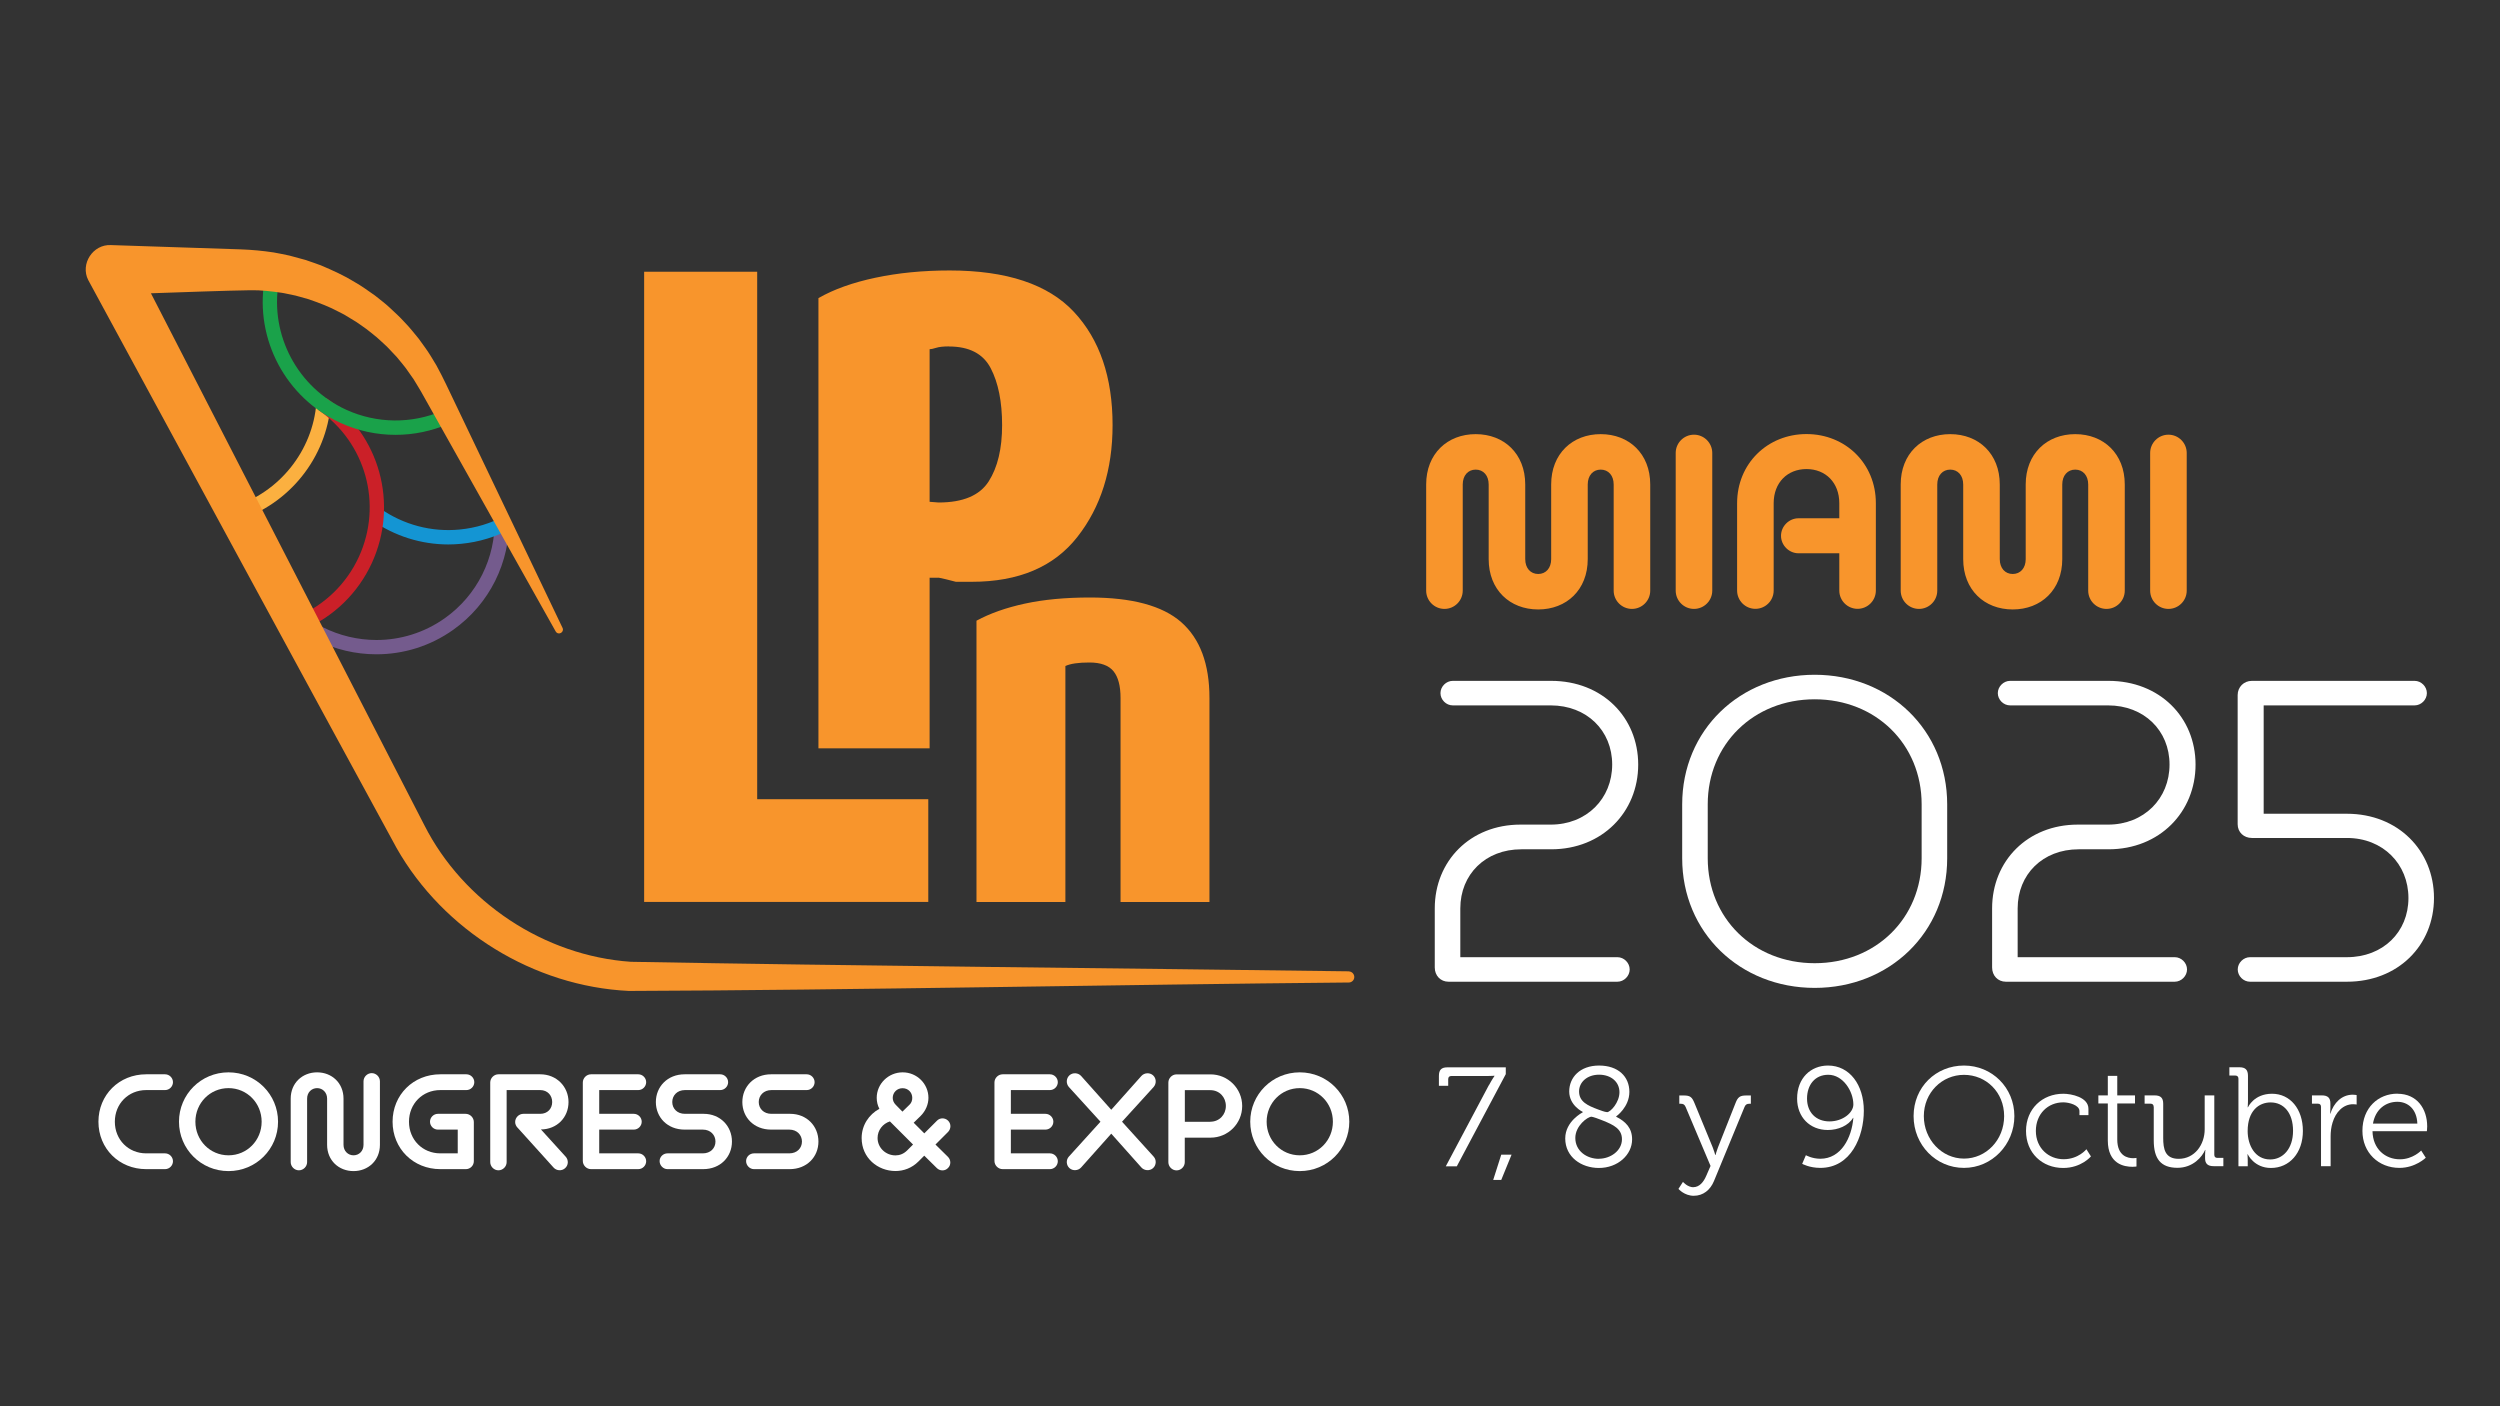 <?xml version="1.0" encoding="UTF-8"?>
<svg id="Layer_1" data-name="Layer 1" xmlns="http://www.w3.org/2000/svg" viewBox="0 0 320 180">
  <rect x="0" y="0" width="320" height="180" fill="#333333" stroke="none"/>
  <defs>
    <style>
      .cls-1 {
        fill: #f8952c;
      }

      .cls-2 {
        fill: #1495d3;
      }

      .cls-3 {
        fill: #fbb040;
      }

      .cls-4 {
        fill: #cb2028;
      }

      .cls-5 {
        fill: #745b8d;
      }

      .cls-6 {
        fill: #fff;
      }

      .cls-7 {
        fill: #1aa24a;
      }
    </style>
  </defs>
  <path class="cls-5" d="M48.18,83.75c-5.32,0-10.56-2.48-13.87-7.14l1.5-1.06c2.95,4.15,7.63,6.36,12.37,6.37,3.04,0,6.11-.91,8.77-2.8,4.12-2.93,6.5-7.7,6.37-12.76l1.84-.05c.15,5.67-2.52,11.02-7.14,14.3-2.98,2.12-6.42,3.14-9.83,3.14Z"/>
  <path class="cls-2" d="M57.4,69.69c-3.48,0-6.9-1.07-9.77-3.09l1.06-1.5c2.95,2.07,6.55,3.03,10.14,2.68,2.07-.2,4.04-.8,5.85-1.79l.88,1.61c-2.03,1.11-4.24,1.79-6.56,2.01-.54.05-1.07.08-1.61.08Z"/>
  <path class="cls-3" d="M30.4,66.62l-.54-1.76c5.89-1.81,10.17-7.16,10.64-13.3l1.83.14c-.53,6.89-5.33,12.88-11.93,14.91Z"/>
  <path class="cls-4" d="M38.75,80.62l-.71-1.69c3.51-1.48,6.31-4.2,7.9-7.66,3.07-6.71.89-14.62-5.19-18.79l1.04-1.51c6.81,4.68,9.26,13.54,5.82,21.07-1.78,3.88-4.92,6.94-8.86,8.59Z"/>
  <path class="cls-7" d="M50.63,55.66c-2.41,0-4.83-.51-7.07-1.54-6.96-3.18-10.95-10.67-9.71-18.21l1.81.3c-1.11,6.72,2.45,13.4,8.66,16.24,3.9,1.78,8.4,1.83,12.34.12l.73,1.69c-2.16.93-4.46,1.4-6.77,1.4Z"/>
  <path class="cls-1" d="M172.66,124.33c-28.52-.39-63.78-.7-91.91-1.22-11.07-.76-21.43-7.61-26.44-17.5-1.59-3.09-4.28-8.34-5.89-11.45-3.67-7.14-21.72-42.25-29.1-56.62,4.39-.15,9.48-.34,12.72-.39,1.35-.03,2.72.14,4.05.33.19.02.38.08.57.11,0,0,1.14.24,1.15.24.53.14,1.17.33,1.69.47,1.29.45,2.59.93,3.8,1.58.34.19.7.33,1.04.56.34.21.88.53,1.27.77.55.4,1.16.78,1.68,1.21,0,0,.93.75.93.75.43.36.89.83,1.32,1.21.24.24,1,1.07,1.23,1.3.44.55,1.1,1.29,1.48,1.88.23.33.47.65.69.98.37.62.91,1.47,1.25,2.11,4.28,7.61,12.57,22.42,16.94,30.18.34.55,1.13.1.88-.45-3.81-7.96-11.2-23.41-14.93-31.23-.32-.7-.85-1.69-1.22-2.38-.46-.76-.93-1.58-1.46-2.3l-.8-1.11s-.87-1.06-.87-1.06c-.26-.33-.62-.71-.91-1.02-.55-.61-1.34-1.36-1.96-1.92-.57-.54-1.25-1.03-1.86-1.53-.76-.54-1.78-1.27-2.59-1.72-1.37-.85-2.86-1.52-4.35-2.15-.63-.21-1.34-.5-1.97-.69-.43-.12-1.62-.45-2.02-.55-.63-.13-1.43-.31-2.06-.41-1.37-.21-2.78-.34-4.16-.39-4.08-.13-12.46-.41-16.66-.55-2.3-.11-3.94,2.41-2.9,4.47,9.09,16.77,30.62,56.48,39.47,72.7,6.02,10.61,17.57,17.72,29.74,18.3,28.4-.1,63.28-.82,92.15-1.08.38,0,.7-.31.7-.7,0-.39-.31-.71-.7-.72Z"/>
  <g>
    <path class="cls-1" d="M82.45,115.46V34.78h14.47v67.52h21.9v13.15h-36.38Z"/>
    <path class="cls-1" d="M120.14,73.95h-1.15v21.84h-14.23v-57.63c1.94-1.12,4.37-1.99,7.29-2.61s6.08-.93,9.5-.93c7.3,0,12.61,1.77,15.91,5.3,3.3,3.53,4.95,8.37,4.95,14.49,0,5.72-1.5,10.49-4.51,14.32-3,3.83-7.51,5.74-13.52,5.74h-2.03c-1-.27-1.74-.44-2.21-.53ZM121.46,44.34c-.71,0-1.25.06-1.63.18-.38.12-.66.18-.84.18v19.53l1.15.09c3.12,0,5.26-.9,6.41-2.7,1.15-1.8,1.72-4.2,1.72-7.2s-.49-5.43-1.46-7.29c-.97-1.86-2.75-2.78-5.35-2.78Z"/>
    <path class="cls-1" d="M143.43,115.46v-26.12c0-1.54-.3-2.68-.9-3.42-.6-.74-1.63-1.12-3.08-1.12s-2.43.15-3.08.45v30.21h-11.38v-36.01c1.73-.94,3.8-1.67,6.21-2.19,2.4-.52,5.17-.78,8.29-.78,5.4,0,9.31,1.05,11.71,3.16,2.4,2.11,3.61,5.34,3.61,9.7v26.12h-11.38Z"/>
  </g>
  <g>
    <path class="cls-6" d="M18.71,149.65c-3.46,0-6.11-2.63-6.11-6.07s2.65-6.07,6.11-6.07h2.42c.55,0,1.01.46,1.01,1.01s-.46,1.01-1.01,1.01h-2.42c-2.27,0-4.01,1.74-4.01,4.05s1.74,4.05,4.01,4.05h2.42c.55,0,1.01.46,1.01,1.01s-.46,1.01-1.01,1.01h-2.42Z"/>
    <path class="cls-6" d="M29.25,149.9c-3.53,0-6.34-2.83-6.34-6.32s2.81-6.32,6.34-6.32,6.34,2.83,6.34,6.32-2.81,6.32-6.34,6.32ZM33.49,143.58c0-2.39-1.87-4.3-4.24-4.3s-4.24,1.91-4.24,4.3,1.87,4.3,4.24,4.3,4.24-1.91,4.24-4.3Z"/>
    <path class="cls-6" d="M46.53,138.41c0-.57.48-1.05,1.05-1.05s1.05.48,1.05,1.05v8.13c0,1.99-1.49,3.36-3.38,3.36s-3.38-1.37-3.38-3.36v-5.92c0-.78-.57-1.34-1.28-1.34s-1.28.55-1.28,1.34v8.13c0,.57-.48,1.05-1.05,1.05s-1.05-.48-1.05-1.05v-8.13c0-1.99,1.49-3.36,3.38-3.36s3.38,1.37,3.38,3.36v5.92c0,.78.57,1.34,1.28,1.34s1.28-.55,1.28-1.34v-8.13Z"/>
    <path class="cls-6" d="M56.36,149.65c-3.46,0-6.11-2.63-6.11-6.07s2.65-6.07,6.11-6.07h3.34c.55,0,1.01.46,1.01,1.01s-.46,1.01-1.01,1.01h-3.34c-2.27,0-4.01,1.74-4.01,4.05s1.74,4.05,4.01,4.05h2.23v-3.04h-2.54c-.55,0-1.01-.46-1.01-1.01s.46-1.01,1.01-1.01h3.55c.57,0,1.05.48,1.05,1.05v5.02c0,.55-.46,1.01-1.01,1.01h-3.28Z"/>
    <path class="cls-6" d="M66.23,144.33c-.17-.19-.29-.44-.29-.71,0-.57.48-1.05,1.05-1.05h2.16c.94,0,1.53-.67,1.53-1.51s-.59-1.53-1.53-1.53h-4.3v9.22c0,.57-.48,1.05-1.05,1.05s-1.05-.48-1.05-1.05v-10.19c0-.57.48-1.05,1.05-1.05h5.36c2.08,0,3.61,1.58,3.61,3.55s-1.47,3.49-3.53,3.51l3.17,3.49c.38.42.36,1.09-.08,1.47-.42.38-1.09.34-1.47-.08l-4.64-5.14Z"/>
    <path class="cls-6" d="M75.65,149.65c-.57,0-1.05-.48-1.05-1.05v-10.04c0-.57.48-1.05,1.05-1.05h6.05c.55,0,1.01.46,1.01,1.01s-.46,1.01-1.01,1.01h-5v3.04h4.43c.55,0,1.01.46,1.01,1.01s-.46,1.01-1.01,1.01h-4.43v3.04h5c.55,0,1.01.46,1.01,1.01s-.46,1.01-1.01,1.01h-6.05Z"/>
    <path class="cls-6" d="M85.44,149.65c-.55,0-1.01-.48-1.01-1.03s.46-.99,1.01-.99h4.52c.99,0,1.62-.67,1.62-1.51s-.63-1.53-1.62-1.53h-2.33c-2.2,0-3.68-1.57-3.68-3.53s1.49-3.55,3.68-3.55h4.56c.55,0,1.01.46,1.01,1.01s-.46,1.01-1.01,1.01h-4.52c-.99,0-1.62.69-1.62,1.53s.63,1.51,1.62,1.51h2.41c2.12,0,3.61,1.58,3.61,3.55s-1.49,3.53-3.68,3.53h-4.56Z"/>
    <path class="cls-6" d="M96.51,149.65c-.55,0-1.01-.48-1.01-1.03s.46-.99,1.01-.99h4.52c.99,0,1.62-.67,1.62-1.51s-.63-1.53-1.62-1.53h-2.33c-2.2,0-3.68-1.57-3.68-3.53s1.49-3.55,3.68-3.55h4.56c.55,0,1.01.46,1.01,1.01s-.46,1.01-1.01,1.01h-4.52c-.99,0-1.62.69-1.62,1.53s.63,1.51,1.62,1.51h2.41c2.12,0,3.61,1.58,3.61,3.55s-1.49,3.53-3.68,3.53h-4.56Z"/>
    <path class="cls-6" d="M118.3,147.93l-.74.74c-.84.84-1.89,1.22-2.94,1.22-2.27,0-4.33-1.68-4.33-4.22,0-1.62.92-3.02,2.27-3.74-.23-.44-.34-.92-.34-1.41,0-1.79,1.49-3.26,3.32-3.26s3.3,1.47,3.3,3.26c0,.84-.36,1.68-.99,2.31l-.9.88,1.36,1.36,1.62-1.62c.38-.4,1.03-.4,1.43,0s.38,1.03,0,1.43l-1.62,1.62,1.6,1.58c.4.4.4,1.05,0,1.43-.38.4-1.03.4-1.43,0l-1.6-1.58ZM113.91,143.54c-.92.29-1.58,1.13-1.58,2.12,0,1.26,1.05,2.23,2.29,2.23.53,0,1.05-.19,1.51-.65l.74-.74-2.96-2.96ZM116.41,141.41c.25-.23.36-.55.36-.88,0-.69-.52-1.24-1.24-1.24s-1.26.55-1.26,1.24c0,.32.13.63.38.88l.86.88.9-.88Z"/>
    <path class="cls-6" d="M128.34,149.65c-.57,0-1.05-.48-1.05-1.05v-10.04c0-.57.48-1.05,1.05-1.05h6.05c.55,0,1.01.46,1.01,1.01s-.46,1.01-1.01,1.01h-5v3.04h4.43c.55,0,1.01.46,1.01,1.01s-.46,1.01-1.01,1.01h-4.43v3.04h5c.55,0,1.01.46,1.01,1.01s-.46,1.01-1.01,1.01h-6.05Z"/>
    <path class="cls-6" d="M142.24,145.11l-3.86,4.33c-.38.42-1.07.46-1.49.08-.42-.38-.46-1.05-.08-1.47l4.05-4.47-4.05-4.45c-.38-.44-.34-1.11.08-1.49.42-.38,1.11-.34,1.49.08l3.86,4.33,3.86-4.33c.38-.42,1.07-.46,1.49-.08s.46,1.05.08,1.49l-4.05,4.45,4.05,4.47c.38.42.34,1.09-.08,1.47-.42.38-1.11.34-1.49-.08l-3.86-4.33Z"/>
    <path class="cls-6" d="M151.65,145.61v3.15c0,.57-.48,1.05-1.05,1.05s-1.05-.48-1.05-1.05v-10.19c0-.57.48-1.05,1.05-1.05h4.35c2.23,0,4.05,1.81,4.05,4.05s-1.81,4.05-4.05,4.05h-3.3ZM154.92,143.58c1.16,0,1.99-.9,1.99-2.02s-.82-2.02-1.99-2.02h-3.26v4.05h3.26Z"/>
    <path class="cls-6" d="M166.37,149.9c-3.53,0-6.34-2.83-6.34-6.32s2.81-6.32,6.34-6.32,6.34,2.83,6.34,6.32-2.81,6.32-6.34,6.32ZM170.61,143.58c0-2.39-1.87-4.3-4.24-4.3s-4.24,1.91-4.24,4.3,1.87,4.3,4.24,4.3,4.24-1.91,4.24-4.3Z"/>
  </g>
  <path class="cls-6" d="M185.41,125.66c-1.03,0-1.76-.79-1.76-1.82v-7.57c0-6.06,4.54-10.72,10.96-10.72h3.88c4.6,0,7.87-3.33,7.87-7.69s-3.27-7.57-7.87-7.57h-12.54c-.85,0-1.57-.73-1.57-1.57s.73-1.57,1.57-1.57h12.6c6.54,0,11.14,4.66,11.14,10.72s-4.6,10.84-11.14,10.84h-3.82c-4.6,0-7.81,3.21-7.81,7.57v6.24h20.11c.85,0,1.57.73,1.57,1.57s-.73,1.57-1.57,1.57h-21.62Z"/>
  <path class="cls-6" d="M249.24,109.86c0,9.51-7.39,16.59-16.96,16.59s-16.96-7.09-16.96-16.59v-6.9c0-9.51,7.39-16.59,16.96-16.59s16.96,7.09,16.96,16.59v6.9ZM245.97,102.95c0-7.69-5.87-13.44-13.69-13.44s-13.69,5.75-13.69,13.44v6.9c0,7.69,5.87,13.44,13.69,13.44s13.69-5.75,13.69-13.44v-6.9Z"/>
  <path class="cls-6" d="M256.75,125.66c-1.03,0-1.76-.79-1.76-1.82v-7.57c0-6.06,4.54-10.72,10.96-10.72h3.88c4.6,0,7.87-3.33,7.87-7.69s-3.27-7.57-7.87-7.57h-12.54c-.85,0-1.57-.73-1.57-1.57s.73-1.57,1.57-1.57h12.6c6.54,0,11.14,4.66,11.14,10.72s-4.6,10.84-11.14,10.84h-3.82c-4.6,0-7.81,3.21-7.81,7.57v6.24h20.11c.85,0,1.57.73,1.57,1.57s-.73,1.57-1.57,1.57h-21.62Z"/>
  <path class="cls-6" d="M288,125.66c-.85,0-1.57-.73-1.57-1.57s.73-1.57,1.57-1.57h12.41c4.6,0,7.87-3.21,7.87-7.57s-3.27-7.69-7.87-7.69h-12.17c-1.03,0-1.82-.73-1.82-1.76v-16.53c0-1.03.79-1.82,1.82-1.82h20.83c.85,0,1.57.73,1.57,1.57s-.73,1.57-1.57,1.57h-19.32v13.87h10.66c6.54,0,11.14,4.72,11.14,10.78s-4.6,10.72-11.14,10.72h-12.41Z"/>
  <path class="cls-1" d="M206.55,62.01c0-1.15-.68-1.9-1.66-1.9s-1.66.75-1.66,1.9v9.56c0,3.93-2.71,6.44-6.34,6.44s-6.34-2.51-6.34-6.44v-9.56c0-1.15-.68-1.9-1.66-1.9s-1.66.75-1.66,1.9v13.59c0,1.29-1.05,2.34-2.34,2.34s-2.34-1.05-2.34-2.34v-13.59c0-3.93,2.71-6.44,6.34-6.44s6.34,2.51,6.34,6.44v9.56c0,1.15.68,1.9,1.66,1.9s1.66-.75,1.66-1.9v-9.56c0-3.93,2.71-6.44,6.34-6.44s6.34,2.51,6.34,6.44v13.59c0,1.29-1.05,2.34-2.34,2.34s-2.34-1.05-2.34-2.34v-13.59Z"/>
  <path class="cls-1" d="M214.49,57.98c0-1.29,1.05-2.34,2.34-2.34s2.34,1.05,2.34,2.34v17.62c0,1.29-1.05,2.34-2.34,2.34s-2.34-1.05-2.34-2.34v-17.62Z"/>
  <path class="cls-1" d="M235.43,70.82h-5.22c-1.22,0-2.24-1.02-2.24-2.24s1.02-2.24,2.24-2.24h5.22v-1.93c0-2.64-1.76-4.37-4.2-4.37s-4.2,1.73-4.2,4.37v11.18c0,1.29-1.05,2.34-2.34,2.34s-2.34-1.05-2.34-2.34v-11.18c0-5.08,3.9-8.85,8.88-8.85s8.88,3.76,8.88,8.85v11.18c0,1.29-1.05,2.34-2.34,2.34s-2.34-1.05-2.34-2.34v-4.78Z"/>
  <path class="cls-1" d="M267.29,62.01c0-1.15-.68-1.9-1.66-1.9s-1.66.75-1.66,1.9v9.56c0,3.93-2.71,6.44-6.34,6.44s-6.34-2.51-6.34-6.44v-9.56c0-1.15-.68-1.9-1.66-1.9s-1.66.75-1.66,1.9v13.59c0,1.29-1.05,2.34-2.34,2.34s-2.34-1.05-2.34-2.34v-13.59c0-3.93,2.71-6.44,6.34-6.44s6.34,2.51,6.34,6.44v9.56c0,1.15.68,1.9,1.66,1.9s1.66-.75,1.66-1.9v-9.56c0-3.93,2.71-6.44,6.34-6.44s6.34,2.51,6.34,6.44v13.59c0,1.29-1.05,2.34-2.34,2.34s-2.34-1.05-2.34-2.34v-13.59Z"/>
  <path class="cls-1" d="M275.22,57.98c0-1.29,1.05-2.34,2.34-2.34s2.34,1.05,2.34,2.34v17.62c0,1.29-1.05,2.34-2.34,2.34s-2.34-1.05-2.34-2.34v-17.62Z"/>
  <g>
    <path class="cls-6" d="M190.59,138.9c.36-.68.7-1.17.7-1.17v-.04s-.32.04-.96.04h-4.56c-.25,0-.4.13-.4.4v.85h-1.19v-1.26c0-.77.31-1.1,1.08-1.1h7.48v.87l-6.27,11.8h-1.41l5.51-10.38Z"/>
    <path class="cls-6" d="M193.48,147.8l-1.32,3.23h-1.03l1.03-3.23h1.32Z"/>
    <path class="cls-6" d="M202.59,142.36v-.04s-1.73-.81-1.73-2.61,1.37-3.32,3.82-3.32,3.88,1.41,3.88,3.37-1.69,3.14-1.69,3.14v.04c1.19.61,2.04,1.42,2.04,2.9,0,1.98-1.84,3.66-4.25,3.66-2.24,0-4.31-1.39-4.31-3.78,0-2.22,2.25-3.35,2.25-3.35ZM204.65,148.32c1.5,0,2.96-1.03,2.96-2.5,0-1.32-1.08-1.84-2.42-2.38-.47-.2-1.33-.5-1.48-.5-.49,0-2.07,1.15-2.07,2.72,0,1.66,1.46,2.67,3.01,2.67ZM205.69,142.36c.45,0,1.6-1.24,1.6-2.56s-1.08-2.24-2.61-2.24-2.56.96-2.56,2.14c0,1.33,1.12,1.82,2.43,2.31.29.11.9.34,1.14.34Z"/>
    <path class="cls-6" d="M216.73,151.96c.79,0,1.33-.65,1.68-1.48l.54-1.24-3.19-7.55c-.14-.32-.31-.41-.63-.41h-.18v-1.06h.56c.81,0,1.06.18,1.39.99l2.33,5.66c.18.45.32.97.32.97h.04s.13-.52.31-.97l2.24-5.66c.31-.81.58-.99,1.41-.99h.56v1.06h-.18c-.32,0-.5.09-.63.41l-3.91,9.48c-.47,1.15-1.39,1.89-2.59,1.89s-1.96-.88-1.96-.88l.58-.9s.58.69,1.35.69Z"/>
    <path class="cls-6" d="M231.16,147.87s.79.45,1.84.45c2.65,0,4.02-2.67,4.23-5.23h-.04c-.59.99-1.91,1.55-3.23,1.55-2.31,0-3.93-1.66-3.93-4.02,0-2.63,1.75-4.23,3.96-4.23,2.76,0,4.58,2.47,4.58,5.78s-1.64,7.32-5.57,7.32c-1.39,0-2.32-.52-2.32-.52l.47-1.1ZM237.23,141.37c0-1.68-1.32-3.8-3.21-3.8-1.71,0-2.72,1.3-2.72,3.05s1.14,2.92,2.87,2.92,3.06-1.13,3.06-2.16Z"/>
    <path class="cls-6" d="M251.39,136.39c3.59,0,6.45,2.83,6.45,6.47s-2.87,6.63-6.45,6.63-6.45-2.92-6.45-6.63,2.85-6.47,6.45-6.47ZM251.39,148.3c2.83,0,5.14-2.38,5.14-5.44s-2.31-5.28-5.14-5.28-5.14,2.29-5.14,5.28,2.29,5.44,5.14,5.44Z"/>
    <path class="cls-6" d="M264.09,140c1.03,0,3.23.43,3.23,1.93v.81h-1.15v-.52c0-.76-1.32-1.12-2.07-1.12-1.95,0-3.51,1.46-3.51,3.66s1.64,3.62,3.55,3.62,2.92-1.28,2.92-1.28l.58.92s-1.23,1.48-3.55,1.48c-2.7,0-4.76-1.93-4.76-4.74s2.07-4.76,4.78-4.76Z"/>
    <path class="cls-6" d="M269.78,141.24h-1.19v-1.03h1.21v-2.5h1.21v2.5h2.27v1.03h-2.27v4.61c0,2.13,1.35,2.4,2.04,2.4.25,0,.42-.04.42-.04v1.1s-.22.04-.52.04c-1.04,0-3.15-.34-3.15-3.37v-4.74Z"/>
    <path class="cls-6" d="M275.67,141.67c0-.25-.14-.4-.4-.4h-.76v-1.06h1.28c.77,0,1.1.32,1.1,1.06v4.38c0,1.42.23,2.68,1.98,2.68,2.05,0,3.33-1.82,3.33-3.78v-4.34h1.23v7.6c0,.27.14.4.4.4h.76v1.06h-1.24c-.76,0-1.1-.32-1.1-1.01v-.42c0-.36.04-.65.04-.65h-.04c-.36.88-1.55,2.29-3.53,2.29-2.14,0-3.04-1.15-3.04-3.51v-4.31Z"/>
    <path class="cls-6" d="M286.52,138.07c0-.25-.14-.4-.4-.4h-.76v-1.06h1.28c.78,0,1.1.33,1.1,1.1v3.28c0,.41-.04.74-.04.74h.04s.76-1.73,3.08-1.73,3.95,1.95,3.95,4.76-1.71,4.74-4.09,4.74c-2.16,0-2.97-1.75-2.97-1.75h-.04s.04.31.04.74v.79h-1.19v-11.21ZM290.59,148.41c1.6,0,2.92-1.35,2.92-3.66s-1.19-3.64-2.87-3.64c-1.51,0-2.94,1.08-2.94,3.66,0,1.82.94,3.64,2.88,3.64Z"/>
    <path class="cls-6" d="M297.09,141.67c0-.25-.14-.4-.4-.4h-.76v-1.06h1.26c.76,0,1.1.31,1.1,1.03v.61c0,.38-.04.69-.04.69h.04c.43-1.37,1.44-2.42,2.87-2.42.25,0,.49.05.49.05v1.21s-.22-.04-.45-.04c-1.28,0-2.23,1.01-2.63,2.34-.18.58-.25,1.19-.25,1.77v3.82h-1.23v-7.6Z"/>
    <path class="cls-6" d="M306.88,140c2.5,0,3.8,1.93,3.8,4.18,0,.22-.04.61-.04.61h-6.96c.04,2.29,1.64,3.6,3.51,3.6,1.66,0,2.72-1.12,2.72-1.12l.59.92s-1.32,1.3-3.37,1.3c-2.68,0-4.74-1.95-4.74-4.74,0-2.97,2.04-4.76,4.47-4.76ZM309.42,143.82c-.07-1.87-1.22-2.79-2.56-2.79-1.5,0-2.81.97-3.12,2.79h5.68Z"/>
  </g>
</svg>